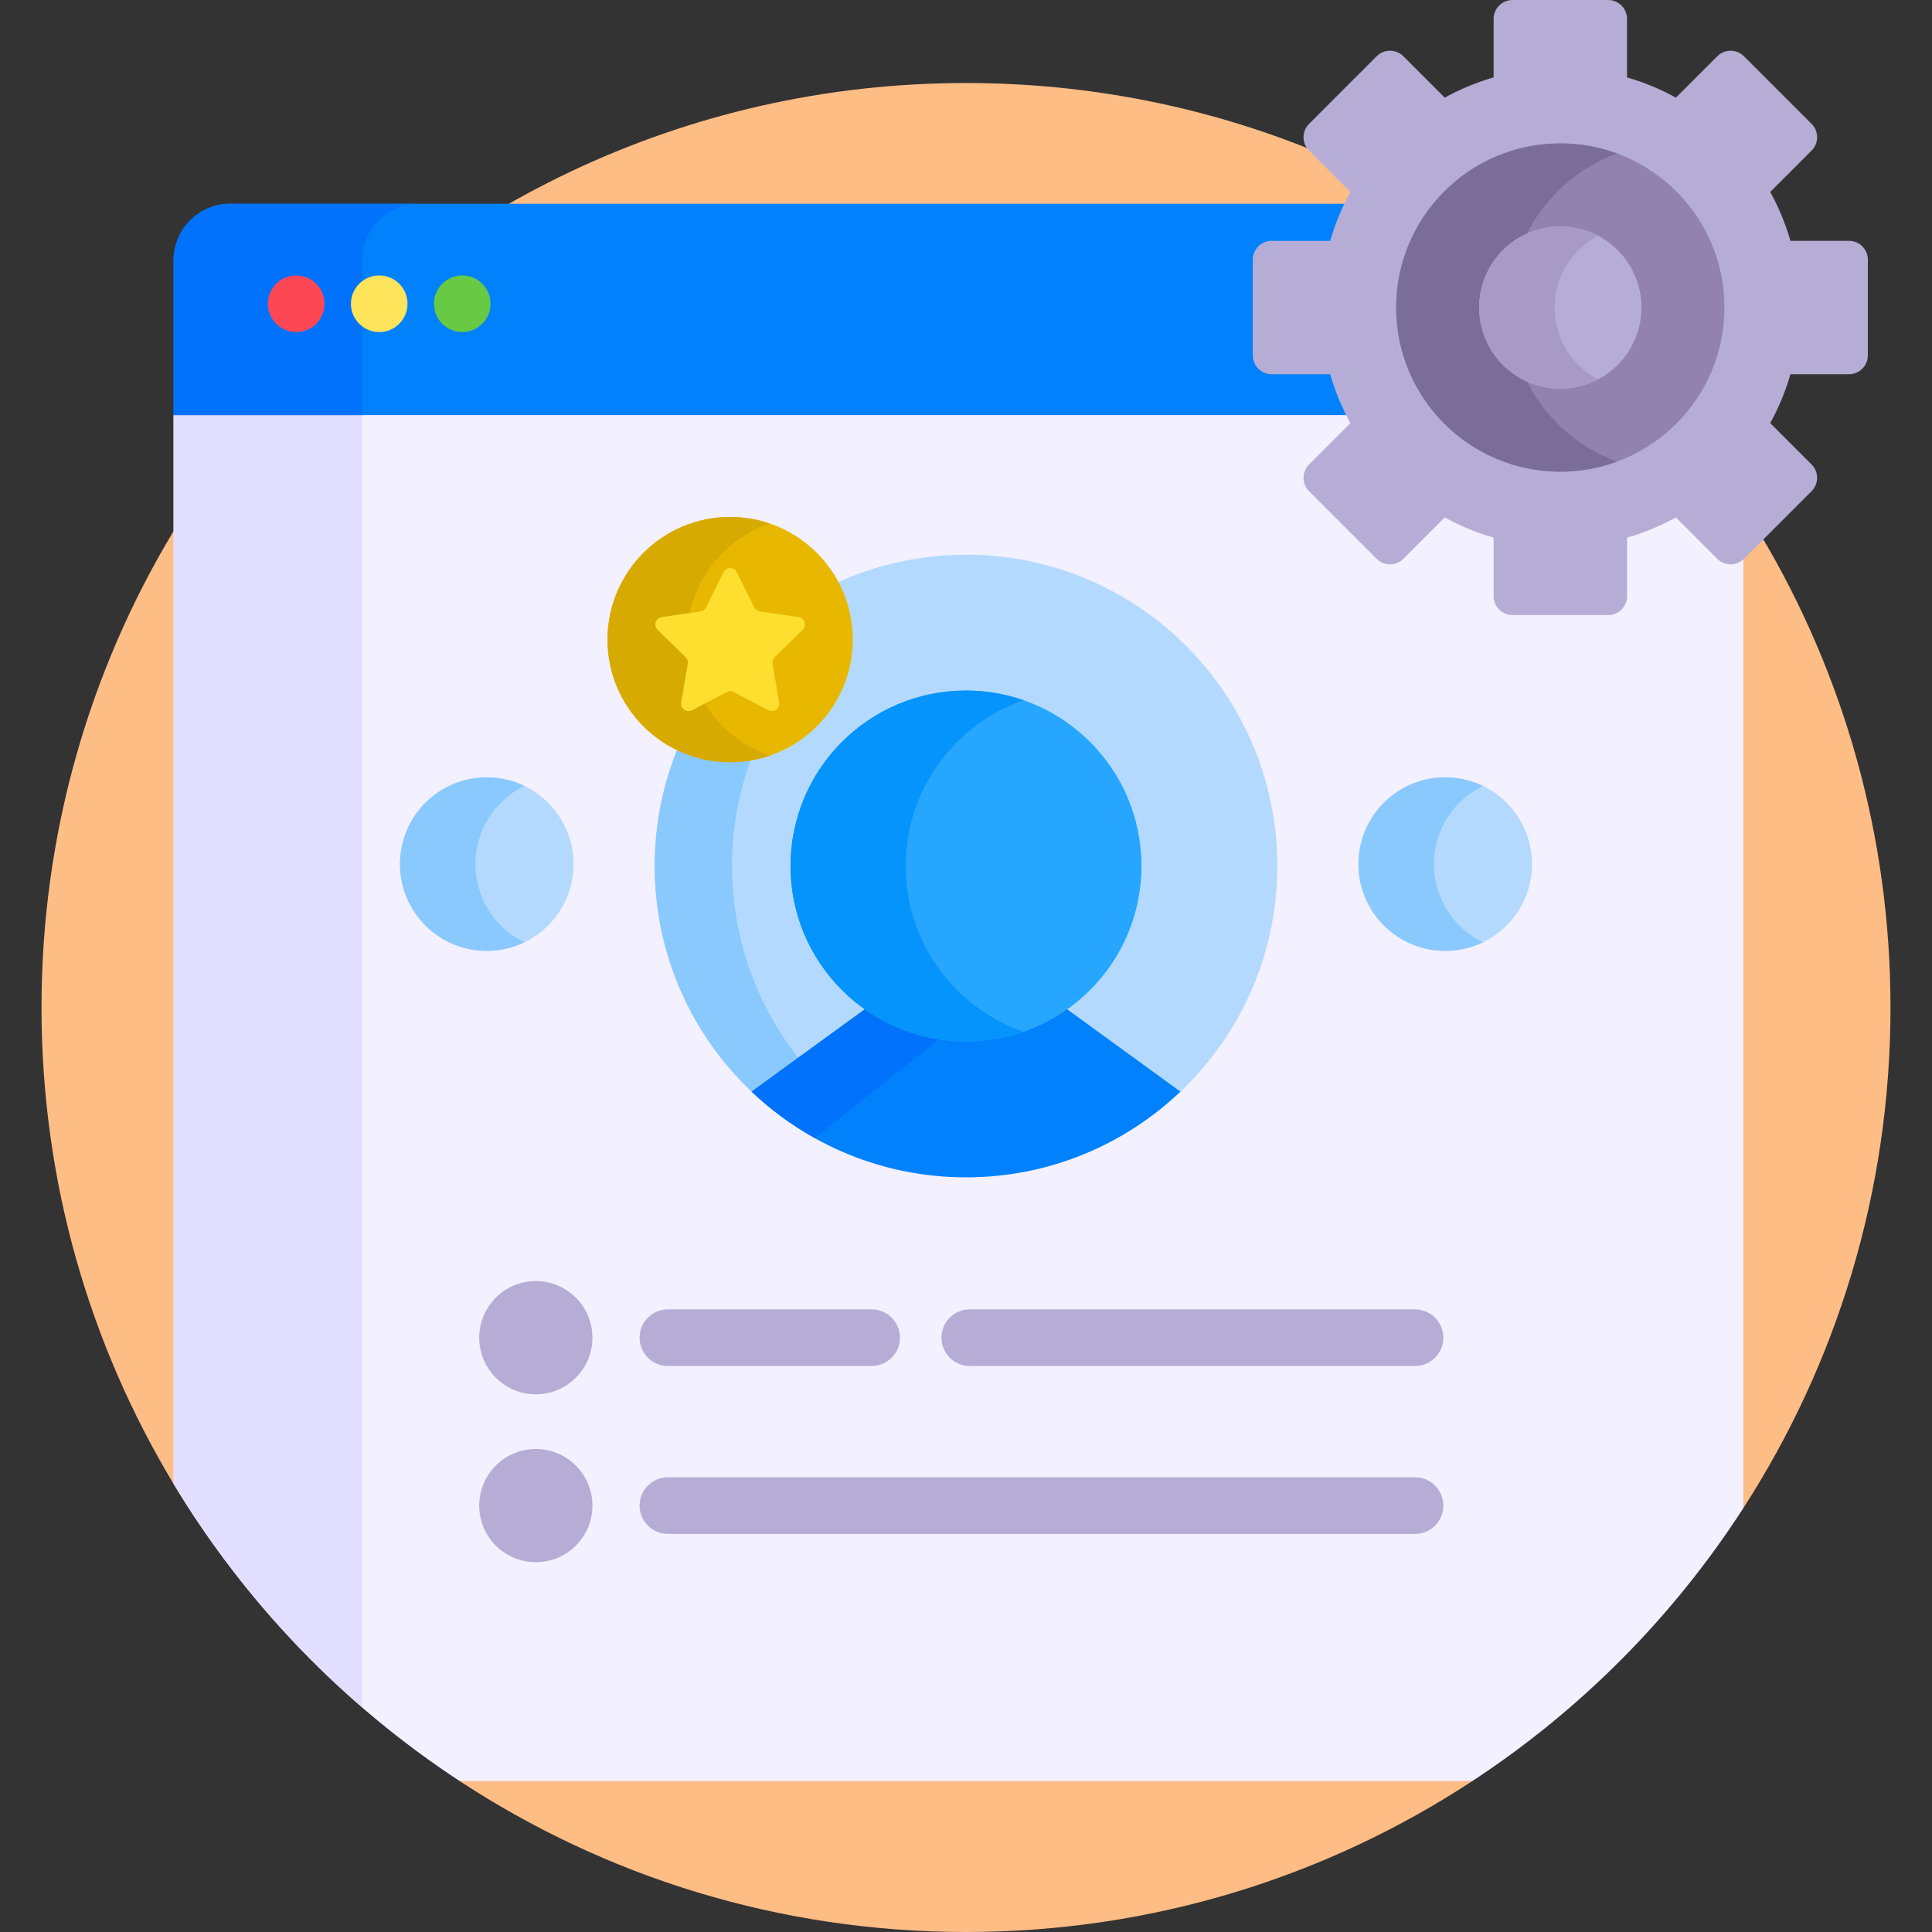 <svg id="Capa_1" enable-background="new 0 0 512 512" height="512" viewBox="0 0 512 512" width="512" xmlns="http://www.w3.org/2000/svg"><rect x="0" y="0" width="512" height="512" fill="#333333" stroke="none"/><g><g fill="#ffbd86"><path d="m47 144.861-1-4.108c-22.214 36.871-35 80.064-35 126.247s12.786 89.376 35 126.247l1-4.308z"/><path d="m466.781 142.063-5.321 5.321c-.142.142-.301.26-.46.378v247.312l1 4.589c24.674-38.235 39-83.775 39-132.664 0-45.637-12.487-88.353-34.219-124.936z"/><path d="m126.29 471-4.473 1c38.546 25.282 84.642 40 134.183 40s95.637-14.718 134.183-40l-4.473-1z"/><path d="m353.472 98.896-.209-.722h-16.263c-2.206 0-4-1.794-4-4v-25.35c0-2.206 1.794-4 4-4h16.263l.209-.722c1.288-4.451 3.063-8.741 5.276-12.751l.363-.658-10.623-10.623c-28.537-11.647-59.761-18.07-92.488-18.07-75.096 0-142.288 33.798-187.23 87h288.613c-1.584-3.234-2.902-6.617-3.911-10.104z"/></g><path d="m461.46 147.385c-.755.755-1.76 1.171-2.829 1.171s-2.073-.416-2.829-1.171l-11.496-11.497-.659.363c-4.009 2.213-8.3 3.988-12.751 5.276l-.722.209v16.264c0 2.206-1.794 4-4 4h-25.35c-2.206 0-4-1.794-4-4v-16.264l-.722-.209c-4.451-1.288-8.742-3.063-12.751-5.276l-.659-.363-11.496 11.497c-.755.755-1.76 1.171-2.829 1.171s-2.073-.416-2.829-1.171l-17.925-17.925c-1.559-1.56-1.559-4.098 0-5.657l11.496-11.497-.363-.658c-.479-.868-.928-1.755-1.365-2.647h-306.131l-5.25.999v283.247c19.041 31.604 45.016 58.551 75.817 78.753h268.366c28.695-18.821 53.204-43.494 71.817-72.336v-252.819z" fill="#f3f0ff"/><path d="m46 110v283.247c13.45 22.324 30.373 42.31 50 59.25v-342.497z" fill="#e2deff"/><g><path d="m353.472 98.896-.209-.722h-16.263c-2.206 0-4-1.794-4-4v-25.35c0-2.206 1.794-4 4-4h16.263l.209-.722c1.009-3.488 2.327-6.871 3.911-10.104h-296.383c-8.284 0-15 6.716-15 15v41h311.899c-1.813-3.533-3.313-7.251-4.427-11.102z" fill="#0182fc"/><g><path d="m111 54h-50c-8.284 0-15 6.716-15 15v41h50v-41c0-8.284 6.716-15 15-15z" fill="#0172fb"/></g><g><g><circle cx="78.5" cy="80.5" fill="#fd4755" r="7.5"/></g><g><circle cx="100.5" cy="80.5" fill="#fee45a" r="7.5"/></g><g><circle cx="122.5" cy="80.5" fill="#68ca44" r="7.5"/></g></g></g><g><path d="m256 147c-12.408 0-24.166 2.757-34.723 7.663 2.373 4.424 3.723 9.475 3.723 14.837 0 17.369-14.131 31.5-31.5 31.5-4.908 0-9.557-1.13-13.703-3.141-4.051 9.745-6.297 20.429-6.297 31.641 0 45.563 36.937 82.5 82.5 82.5s82.5-36.937 82.5-82.5c0-45.564-36.937-82.5-82.5-82.5z" fill="#b3dafe"/><path d="m199.18 289.282 12.353-8.975c-10.975-14.003-17.533-31.632-17.533-50.807 0-10.227 1.887-20.006 5.29-29.042-1.878.351-3.811.542-5.79.542-4.908 0-9.557-1.13-13.703-3.141-4.051 9.745-6.297 20.429-6.297 31.641 0 23.536 9.872 44.753 25.68 59.782.001.001 0 0 0 0z" fill="#8ac9fe"/><path d="m281.942 266.848c-7.365 5.132-16.305 8.152-25.942 8.152s-18.577-3.02-25.942-8.152l-30.877 22.434c14.795 14.068 34.791 22.718 56.819 22.718s42.024-8.65 56.82-22.718z" fill="#0182fc"/><path d="m229.188 267.48-30.008 21.802c5.019 4.772 10.648 8.901 16.739 12.3l32.915-26.133c-7.237-1.119-13.917-3.917-19.646-7.969z" fill="#0172fb"/><g><circle cx="256" cy="229.5" fill="#26a6fe" r="46.5"/></g><g><path d="m240 229.5c0-20.338 13.062-37.614 31.25-43.928-4.779-1.659-9.906-2.572-15.25-2.572-25.681 0-46.5 20.819-46.5 46.5s20.819 46.5 46.5 46.5c5.344 0 10.471-.913 15.25-2.572-18.188-6.314-31.25-23.59-31.25-43.928z" fill="#0593fc"/></g></g><g><g><path d="m490 63.825h-15.512c-1.316-4.549-3.117-8.89-5.361-12.956l10.965-10.965c1.953-1.953 1.953-5.118 0-7.071l-17.925-17.925c-1.953-1.953-5.118-1.953-7.071 0l-10.965 10.965c-4.066-2.244-8.408-4.045-12.956-5.361v-15.512c0-2.761-2.239-5-5-5h-25.349c-2.761 0-5 2.239-5 5v15.512c-4.549 1.316-8.89 3.117-12.956 5.361l-10.965-10.965c-1.953-1.953-5.118-1.953-7.071 0l-17.925 17.925c-1.953 1.953-1.953 5.118 0 7.071l10.965 10.965c-2.244 4.066-4.045 8.408-5.361 12.956h-15.513c-2.761 0-5 2.239-5 5v25.349c0 2.761 2.239 5 5 5h15.512c1.316 4.549 3.117 8.89 5.361 12.956l-10.965 10.965c-1.953 1.953-1.953 5.118 0 7.071l17.925 17.925c1.953 1.953 5.118 1.953 7.071 0l10.965-10.965c4.066 2.244 8.408 4.045 12.956 5.361v15.513c0 2.761 2.239 5 5 5h25.349c2.761 0 5-2.239 5-5v-15.512c4.549-1.316 8.89-3.117 12.956-5.361l10.965 10.965c1.953 1.953 5.118 1.953 7.071 0l17.925-17.925c1.953-1.953 1.953-5.118 0-7.071l-10.965-10.965c2.244-4.066 4.045-8.408 5.361-12.956h15.513c2.761 0 5-2.239 5-5v-25.35c0-2.761-2.239-5-5-5z" fill="#b5add5"/></g><g><circle cx="413.5" cy="81.5" fill="#9182b0" r="43.5"/></g><path d="m404.644 101.076c-7.451-3.377-12.644-10.863-12.644-19.576s5.193-16.199 12.644-19.576c4.94-9.786 13.468-17.452 23.856-21.268-4.676-1.718-9.728-2.657-15-2.657-24.024.001-43.5 19.477-43.5 43.501s19.476 43.5 43.5 43.5c5.272 0 10.324-.939 15-2.657-10.388-3.816-18.916-11.481-23.856-21.267z" fill="#7a6d98"/><g><circle cx="413.5" cy="81.5" fill="#b5add5" r="21.5"/></g><g><path d="m412 81.5c0-8.261 4.665-15.425 11.5-19.025-2.989-1.574-6.387-2.475-10-2.475-11.874 0-21.5 9.626-21.5 21.5s9.626 21.5 21.5 21.5c3.613 0 7.011-.901 10-2.475-6.835-3.601-11.5-10.764-11.5-19.025z" fill="#a79bc6"/></g></g><g><g><path d="m375 362h-118c-4.142 0-7.5-3.357-7.5-7.5s3.358-7.5 7.5-7.5h118c4.142 0 7.5 3.357 7.5 7.5s-3.358 7.5-7.5 7.5z" fill="#b5add5"/></g><g><path d="m231 362h-54c-4.142 0-7.5-3.357-7.5-7.5s3.358-7.5 7.5-7.5h54c4.142 0 7.5 3.357 7.5 7.5s-3.358 7.5-7.5 7.5z" fill="#b5add5"/></g><g><circle cx="142" cy="354.5" fill="#b5add5" r="15"/></g><g><g><path d="m375 406.5h-198c-4.142 0-7.5-3.357-7.5-7.5s3.358-7.5 7.5-7.5h198c4.142 0 7.5 3.357 7.5 7.5s-3.358 7.5-7.5 7.5z" fill="#b5add5"/></g><g><circle cx="142" cy="399" fill="#b5add5" r="15"/></g></g></g><g><g><g><circle cx="193.5" cy="169.5" fill="#e8b800" r="32.5"/></g></g><path d="m182 169.5c0-14.273 9.205-26.389 22-30.756-3.295-1.125-6.824-1.744-10.5-1.744-17.949 0-32.5 14.551-32.5 32.5s14.551 32.5 32.5 32.5c3.676 0 7.205-.619 10.5-1.744-12.795-4.367-22-16.483-22-30.756z" fill="#d7aa02"/><g><g><g><path d="m195.283 151.664 4.584 9.288c.29.587.849.993 1.497 1.088l10.249 1.489c1.631.237 2.282 2.241 1.102 3.391l-7.417 7.229c-.469.457-.682 1.115-.572 1.76l1.751 10.208c.279 1.624-1.426 2.863-2.885 2.096l-9.167-4.82c-.579-.304-1.271-.304-1.85 0l-9.167 4.82c-1.458.767-3.163-.472-2.885-2.096l1.751-10.208c.111-.645-.103-1.303-.572-1.76l-7.417-7.229c-1.18-1.15-.529-3.154 1.102-3.391l10.249-1.489c.648-.094 1.207-.501 1.497-1.088l4.584-9.288c.73-1.478 2.836-1.478 3.566 0z" fill="#fedf30"/></g></g></g></g><g><g><circle cx="383" cy="229" fill="#b3dafe" r="23"/></g><path d="m380 229c0-9.119 5.307-16.997 13-20.717-3.024-1.462-6.416-2.283-10-2.283-12.703 0-23 10.297-23 23s10.297 23 23 23c3.584 0 6.976-.82 10-2.283-7.693-3.72-13-11.599-13-20.717z" fill="#8ac9fe"/><g><circle cx="129" cy="229" fill="#b3dafe" r="23"/></g><path d="m126 229c0-9.119 5.307-16.997 13-20.717-3.024-1.462-6.416-2.283-10-2.283-12.703 0-23 10.297-23 23s10.297 23 23 23c3.584 0 6.976-.82 10-2.283-7.693-3.72-13-11.599-13-20.717z" fill="#8ac9fe"/></g></g></svg>